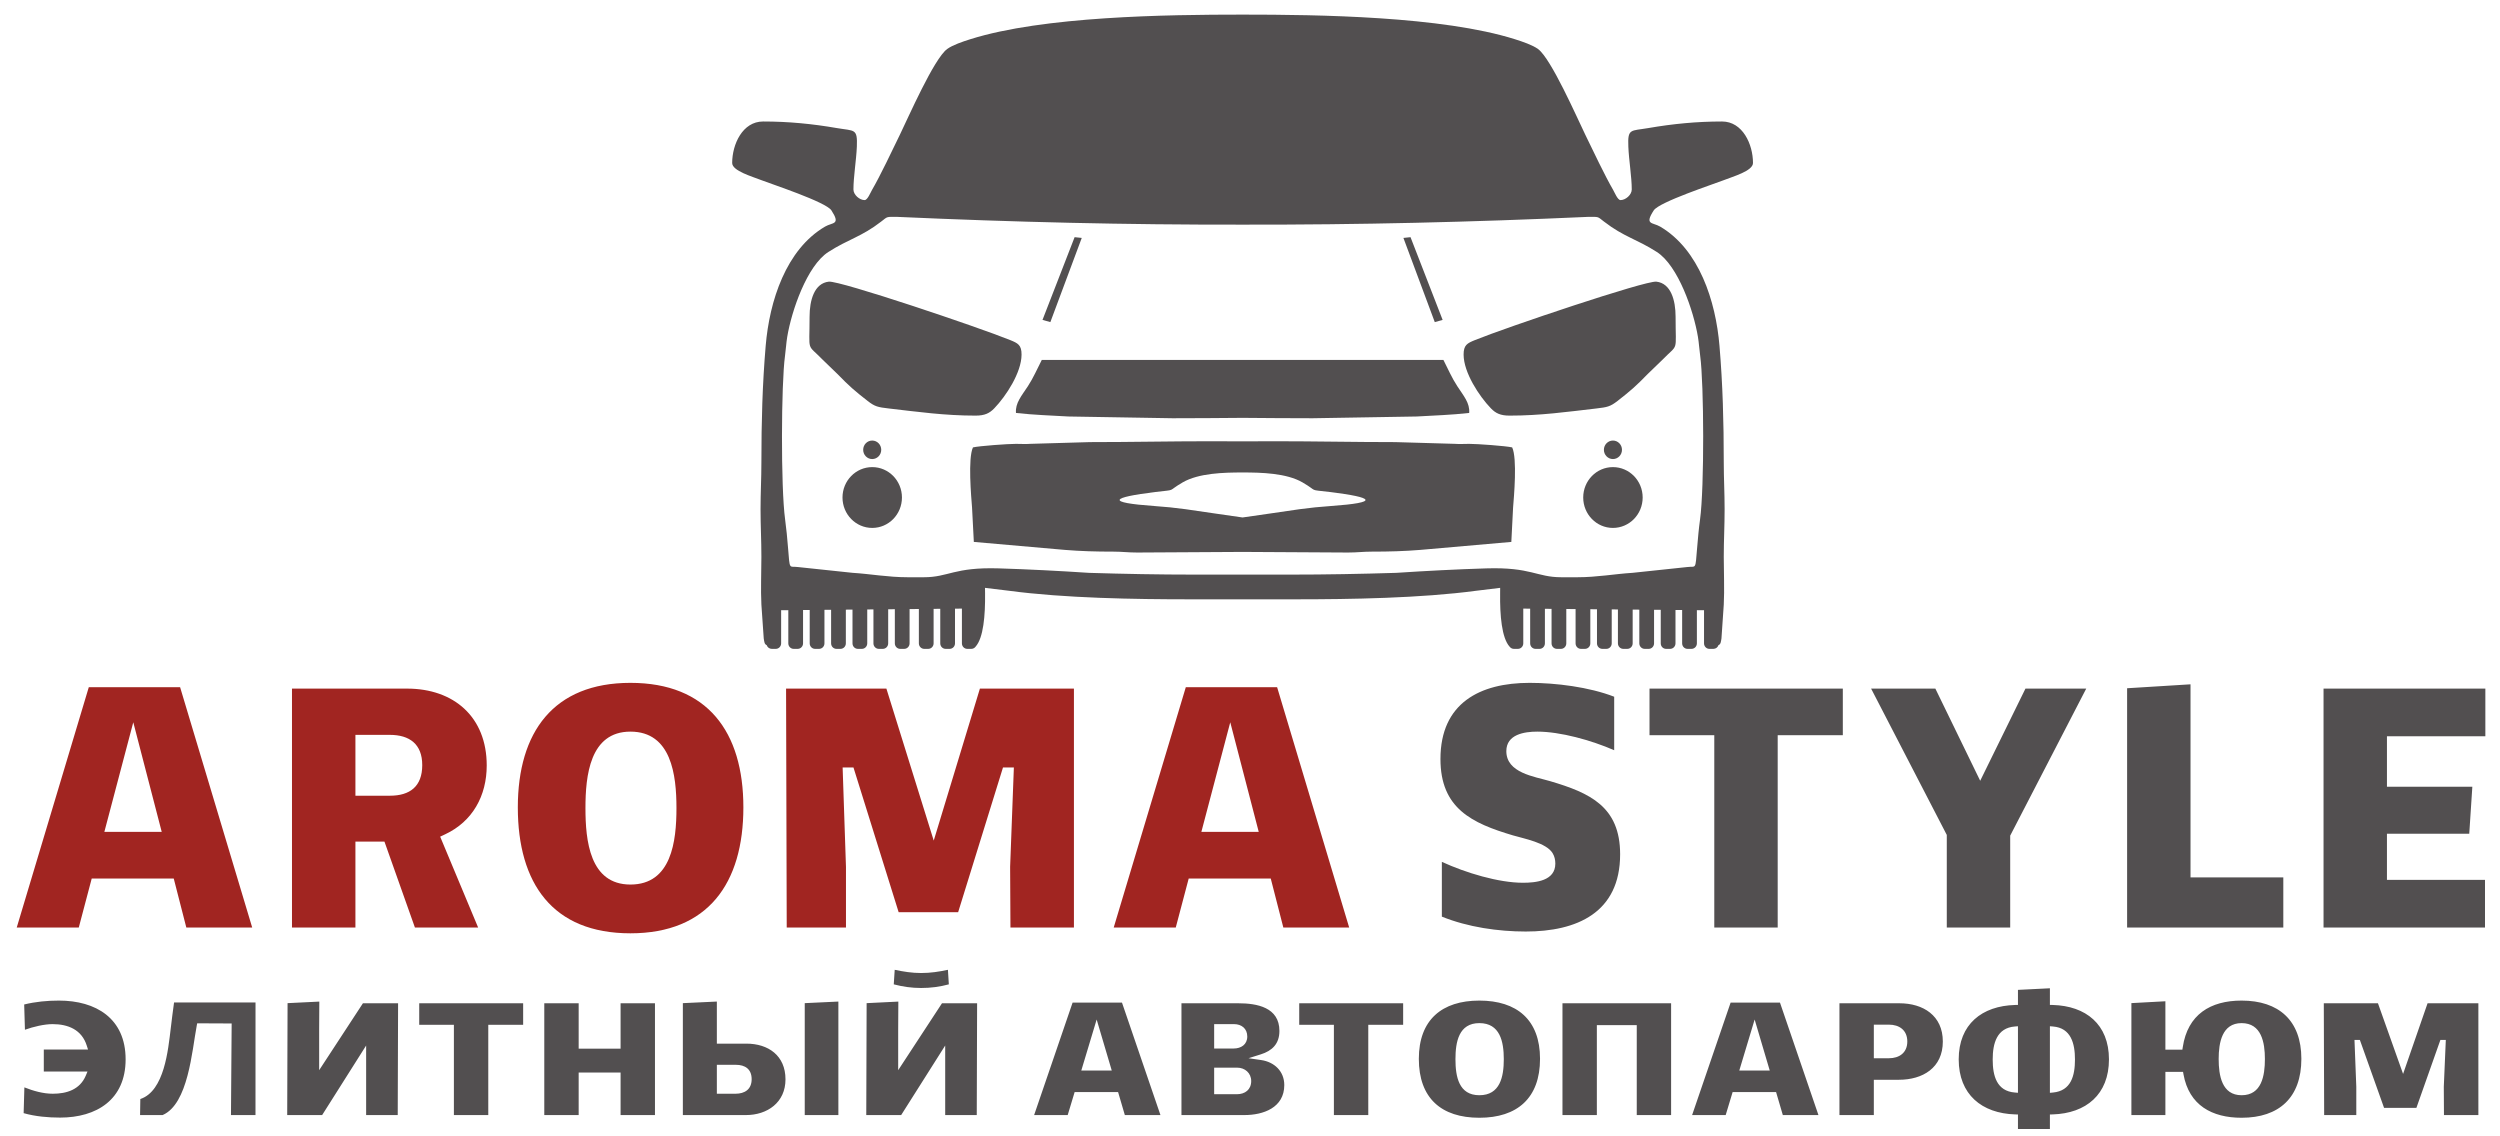 <?xml version="1.0" encoding="UTF-8"?> <svg xmlns="http://www.w3.org/2000/svg" width="77" height="35" viewBox="0 0 77 35" fill="none"><g clip-path="url(#clip0_189_302)"><path fill-rule="evenodd" clip-rule="evenodd" d="M38.272 17.698L39.742 17.698C40.849 17.698 41.914 17.677 43.001 17.644C43.913 17.584 44.87 17.534 45.78 17.506C47.159 17.464 47.328 17.779 48.086 17.779H48.589C49.191 17.779 49.727 17.678 50.284 17.643L51.965 17.465C52.246 17.428 52.213 17.589 52.273 16.857C52.295 16.591 52.323 16.276 52.362 15.995C52.496 15.015 52.483 11.818 52.366 10.962C52.337 10.755 52.329 10.569 52.297 10.379C52.164 9.573 51.688 8.184 51.032 7.762C50.403 7.358 50.017 7.3 49.402 6.824C49.192 6.661 49.254 6.68 48.907 6.68C45.334 6.841 41.851 6.925 38.272 6.919C34.692 6.925 31.21 6.841 27.637 6.68C27.289 6.68 27.351 6.661 27.141 6.824C26.526 7.3 26.141 7.358 25.512 7.762C24.855 8.184 24.379 9.573 24.246 10.379C24.215 10.569 24.206 10.755 24.178 10.962C24.06 11.818 24.047 15.015 24.181 15.995C24.22 16.276 24.249 16.591 24.27 16.857C24.33 17.589 24.297 17.428 24.579 17.465L26.259 17.643C26.816 17.678 27.353 17.779 27.954 17.779H28.458C29.216 17.779 29.384 17.464 30.763 17.506C31.674 17.534 32.63 17.584 33.543 17.644C34.629 17.677 35.694 17.698 36.801 17.698L38.272 17.698ZM38.272 0.45C40.618 0.45 44.415 0.501 46.659 1.208C46.89 1.281 47.202 1.386 47.372 1.51C47.775 1.805 48.571 3.622 48.827 4.15C49.063 4.634 49.428 5.408 49.686 5.852C49.732 5.931 49.823 6.163 49.913 6.163C50.068 6.163 50.258 6.001 50.258 5.836C50.258 5.452 50.17 4.936 50.153 4.518C50.129 3.948 50.221 4.039 50.772 3.944C51.522 3.814 52.264 3.742 53.039 3.742C53.673 3.742 53.992 4.444 53.992 5.02C53.992 5.266 53.371 5.438 53.081 5.553C52.792 5.667 51.105 6.22 50.936 6.479C50.641 6.932 50.897 6.842 51.132 6.979C52.333 7.683 52.844 9.269 52.96 10.651C53.06 11.835 53.092 12.985 53.092 14.243C53.092 14.747 53.118 15.169 53.118 15.684C53.118 16.208 53.092 16.636 53.092 17.154C53.092 17.623 53.116 18.162 53.092 18.623L53.021 19.665C53.001 19.778 53.002 19.837 52.928 19.872C52.906 19.938 52.845 19.985 52.773 19.985H52.648C52.558 19.985 52.484 19.909 52.484 19.816V18.795L52.264 18.793V19.816C52.264 19.909 52.19 19.985 52.099 19.985H51.974C51.884 19.985 51.81 19.909 51.81 19.816V18.789L51.605 18.787V19.816C51.605 19.909 51.531 19.985 51.44 19.985H51.315C51.224 19.985 51.151 19.909 51.151 19.816V18.783L50.945 18.781V19.816C50.945 19.909 50.871 19.985 50.781 19.985H50.656C50.565 19.985 50.491 19.909 50.491 19.816V18.777L50.286 18.775V19.816C50.286 19.909 50.212 19.985 50.121 19.985H49.997C49.906 19.985 49.832 19.909 49.832 19.816V18.771L49.641 18.77V19.816C49.641 19.909 49.567 19.985 49.477 19.985H49.352C49.261 19.985 49.187 19.909 49.187 19.816V18.765L48.982 18.764V19.816C48.982 19.909 48.908 19.985 48.818 19.985H48.693C48.602 19.985 48.528 19.909 48.528 19.816V18.76L48.242 18.757V19.816C48.242 19.909 48.168 19.985 48.078 19.985H47.953C47.862 19.985 47.788 19.909 47.788 19.816V18.753L47.583 18.751V19.816C47.583 19.909 47.509 19.985 47.419 19.985H47.294C47.203 19.985 47.129 19.909 47.129 19.816V18.747L46.917 18.745V19.816C46.917 19.909 46.843 19.985 46.752 19.985H46.627C46.574 19.985 46.526 19.958 46.496 19.917L46.495 19.917L46.495 19.917C46.254 19.647 46.195 18.957 46.204 18.276C46.204 18.219 46.205 18.161 46.205 18.106L45.471 18.195C43.764 18.424 41.591 18.459 39.901 18.459H38.272H36.643C34.952 18.459 32.78 18.424 31.072 18.195L30.338 18.106C30.338 18.161 30.339 18.219 30.34 18.276C30.348 18.957 30.29 19.647 30.048 19.917L30.048 19.917L30.048 19.917C30.018 19.958 29.97 19.985 29.916 19.985H29.791C29.701 19.985 29.627 19.909 29.627 19.816V18.745L29.414 18.747V19.816C29.414 19.909 29.34 19.985 29.25 19.985H29.125C29.034 19.985 28.96 19.909 28.96 19.816V18.751L28.755 18.753V19.816C28.755 19.909 28.681 19.985 28.59 19.985H28.466C28.375 19.985 28.301 19.909 28.301 19.816V18.757L28.015 18.76V19.816C28.015 19.909 27.941 19.985 27.85 19.985H27.726C27.635 19.985 27.561 19.909 27.561 19.816V18.764L27.356 18.765V19.816C27.356 19.909 27.282 19.985 27.191 19.985H27.067C26.976 19.985 26.902 19.909 26.902 19.816V18.77L26.711 18.771V19.816C26.711 19.909 26.637 19.985 26.547 19.985H26.422C26.331 19.985 26.257 19.909 26.257 19.816V18.775L26.052 18.777V19.816C26.052 19.909 25.978 19.985 25.887 19.985H25.763C25.672 19.985 25.598 19.909 25.598 19.816V18.781L25.393 18.783V19.816C25.393 19.909 25.319 19.985 25.228 19.985H25.103C25.013 19.985 24.939 19.909 24.939 19.816V18.787L24.734 18.789V19.816C24.734 19.909 24.66 19.985 24.569 19.985H24.444C24.354 19.985 24.28 19.909 24.28 19.816V18.793L24.059 18.795V19.816C24.059 19.909 23.985 19.985 23.895 19.985H23.77C23.699 19.985 23.637 19.938 23.615 19.872C23.542 19.837 23.543 19.778 23.523 19.665L23.451 18.623C23.427 18.162 23.451 17.623 23.451 17.154C23.451 16.636 23.425 16.208 23.425 15.684C23.425 15.169 23.451 14.747 23.451 14.243C23.451 12.985 23.483 11.835 23.583 10.651C23.699 9.269 24.21 7.683 25.412 6.979C25.646 6.842 25.902 6.932 25.607 6.479C25.438 6.22 23.752 5.667 23.462 5.553C23.173 5.438 22.551 5.266 22.551 5.02C22.551 4.444 22.871 3.742 23.504 3.742C24.28 3.742 25.021 3.814 25.771 3.944C26.323 4.039 26.414 3.948 26.391 4.518C26.373 4.936 26.286 5.452 26.286 5.836C26.286 6.001 26.476 6.163 26.63 6.163C26.72 6.163 26.811 5.931 26.857 5.852C27.116 5.408 27.48 4.634 27.716 4.15C27.973 3.622 28.768 1.805 29.172 1.51C29.341 1.386 29.653 1.281 29.885 1.208C32.128 0.501 35.925 0.45 38.272 0.45Z" fill="#524F50"></path><path fill-rule="evenodd" clip-rule="evenodd" d="M29.967 13.78C29.808 14.122 29.913 15.3 29.939 15.632L29.994 16.691L32.8 16.937C33.276 16.976 33.763 16.991 34.285 16.99C34.562 16.99 34.742 17.018 35.027 17.018L38.271 16.999L41.516 17.018C41.8 17.018 41.981 16.99 42.258 16.99C42.78 16.991 43.266 16.976 43.743 16.937L46.549 16.691L46.603 15.632C46.63 15.3 46.735 14.122 46.575 13.78C46.385 13.735 45.492 13.67 45.251 13.671C45.114 13.672 44.935 13.681 44.802 13.67L42.973 13.617C41.708 13.617 40.514 13.59 39.238 13.59L38.271 13.594L37.305 13.59C36.029 13.59 34.835 13.617 33.57 13.617L31.741 13.67C31.608 13.681 31.428 13.672 31.291 13.671C31.051 13.67 30.157 13.735 29.967 13.78ZM38.271 15.938C38.846 15.861 39.45 15.763 40.031 15.683C40.357 15.638 40.655 15.609 40.983 15.586C42.52 15.477 42.315 15.32 40.96 15.154C40.269 15.07 40.625 15.154 40.119 14.859C39.623 14.57 38.844 14.552 38.271 14.552C37.699 14.552 36.92 14.57 36.424 14.859C35.917 15.154 36.274 15.07 35.583 15.154C34.228 15.32 34.022 15.477 35.56 15.586C35.888 15.609 36.186 15.638 36.512 15.683C37.093 15.763 37.697 15.861 38.271 15.938Z" fill="#524F50"></path><path fill-rule="evenodd" clip-rule="evenodd" d="M45.251 12.719C44.692 12.781 44.191 12.796 43.636 12.828L40.431 12.882C39.698 12.882 38.984 12.876 38.272 12.87C37.56 12.876 36.845 12.882 36.113 12.882L32.908 12.828C32.353 12.796 31.851 12.781 31.292 12.719C31.267 12.414 31.464 12.193 31.658 11.897C31.83 11.633 31.941 11.369 32.087 11.086H38.272H44.457C44.602 11.369 44.713 11.633 44.886 11.897C45.079 12.193 45.276 12.414 45.251 12.719Z" fill="#524F50"></path><path fill-rule="evenodd" clip-rule="evenodd" d="M24.935 9.754C24.935 10.887 24.835 10.561 25.339 11.08L25.789 11.515C26.16 11.896 26.319 12.034 26.724 12.35C26.949 12.525 27.041 12.542 27.374 12.581C28.282 12.686 29.098 12.801 30.047 12.801C30.331 12.801 30.477 12.728 30.623 12.577C30.984 12.203 31.462 11.476 31.464 10.923C31.465 10.626 31.352 10.572 31.118 10.476C30.133 10.076 25.865 8.638 25.527 8.675C25.079 8.725 24.935 9.249 24.935 9.754Z" fill="#524F50"></path><path fill-rule="evenodd" clip-rule="evenodd" d="M51.608 9.754C51.608 10.887 51.708 10.561 51.204 11.08L50.754 11.515C50.383 11.896 50.224 12.034 49.819 12.35C49.594 12.525 49.502 12.542 49.169 12.581C48.261 12.686 47.445 12.801 46.496 12.801C46.212 12.801 46.066 12.728 45.92 12.577C45.559 12.203 45.081 11.476 45.079 10.923C45.078 10.626 45.191 10.572 45.425 10.476C46.41 10.076 50.678 8.638 51.016 8.675C51.464 8.725 51.608 9.249 51.608 9.754Z" fill="#524F50"></path><path fill-rule="evenodd" clip-rule="evenodd" d="M32.351 9.921L32.109 9.853L33.098 7.305L33.318 7.328L32.351 9.921Z" fill="#524F50"></path><path fill-rule="evenodd" clip-rule="evenodd" d="M44.191 9.921L44.433 9.853L43.444 7.305L43.225 7.328L44.191 9.921Z" fill="#524F50"></path><path d="M26.865 16.26C27.37 16.26 27.78 15.841 27.78 15.323C27.78 14.806 27.37 14.387 26.865 14.387C26.359 14.387 25.949 14.806 25.949 15.323C25.949 15.841 26.359 16.26 26.865 16.26Z" fill="#524F50"></path><path d="M49.678 16.26C50.184 16.26 50.594 15.841 50.594 15.323C50.594 14.806 50.184 14.387 49.678 14.387C49.173 14.387 48.763 14.806 48.763 15.323C48.763 15.841 49.173 16.26 49.678 16.26Z" fill="#524F50"></path><path d="M26.864 14.139C27.018 14.139 27.142 14.011 27.142 13.854C27.142 13.697 27.018 13.569 26.864 13.569C26.71 13.569 26.586 13.697 26.586 13.854C26.586 14.011 26.71 14.139 26.864 14.139Z" fill="#524F50"></path><path d="M49.679 14.139C49.832 14.139 49.957 14.011 49.957 13.854C49.957 13.697 49.832 13.569 49.679 13.569C49.525 13.569 49.4 13.697 49.4 13.854C49.4 14.011 49.525 14.139 49.679 14.139Z" fill="#524F50"></path><path fill-rule="evenodd" clip-rule="evenodd" d="M49.717 23.107V21.459C48.945 21.159 47.915 21.032 47.112 21.032C45.587 21.032 44.366 21.65 44.366 23.378C44.366 24.899 45.335 25.355 46.6 25.73C46.94 25.831 47.624 25.955 47.82 26.277C47.88 26.375 47.904 26.485 47.904 26.599C47.904 27.133 47.3 27.189 46.907 27.189C46.157 27.189 45.148 26.885 44.409 26.545V28.232C45.208 28.556 46.145 28.691 46.993 28.691C48.56 28.691 49.9 28.116 49.9 26.312C49.9 24.846 48.971 24.421 47.742 24.059C47.255 23.916 46.395 23.807 46.395 23.135C46.395 22.617 46.953 22.534 47.349 22.534C48.056 22.534 49.013 22.799 49.717 23.107ZM56.759 21.209H50.805V22.645H52.8V28.569H54.753V22.645H56.759V21.209ZM59.961 28.569H61.914V25.738L64.256 21.209H62.384L60.99 24.048L59.609 21.209H57.63L59.961 25.716V28.569ZM67.468 21.077L65.515 21.198V28.569H70.326V27.023H67.468V21.077ZM76.549 21.209H71.565V28.569H76.538V27.1H73.518V25.679H76.053L76.148 24.232H73.518V22.678H76.549V21.209Z" fill="#524F50"></path><path fill-rule="evenodd" clip-rule="evenodd" d="M5.547 21.165H2.735L0.515 28.569H2.426L2.825 27.058H5.351L5.739 28.569H7.768L5.547 21.165ZM4.105 22.246L4.981 25.622H3.214L4.105 22.246ZM12.78 28.569H14.727L13.557 25.769L13.714 25.695C14.555 25.301 14.991 24.51 14.991 23.576C14.991 22.079 13.976 21.209 12.537 21.209H8.993V28.569H10.947V25.921H11.841L12.78 28.569ZM10.947 24.508V22.634H12.008C12.614 22.634 13.005 22.919 13.005 23.565C13.005 24.223 12.626 24.508 12.008 24.508H10.947ZM19.417 28.746C21.809 28.746 22.896 27.202 22.896 24.867C22.896 22.54 21.79 21.032 19.417 21.032C17.049 21.032 15.949 22.548 15.949 24.867C15.949 27.205 17.017 28.746 19.417 28.746ZM19.417 27.244C18.162 27.244 18.032 25.888 18.032 24.889C18.032 23.894 18.166 22.534 19.417 22.534C20.68 22.534 20.835 23.873 20.835 24.889C20.835 25.909 20.684 27.244 19.417 27.244ZM24.231 28.569H26.056L26.056 26.705L25.953 23.638H26.287L27.678 28.095H29.511L30.892 23.638H31.227L31.112 26.699L31.122 28.569H33.077V21.209H30.181L28.759 25.89L27.301 21.209H24.211L24.231 28.569ZM39.335 21.165H36.523L34.302 28.569H36.213L36.612 27.058H39.139L39.527 28.569H41.555L39.335 21.165ZM37.892 22.246L38.769 25.622H37.002L37.892 22.246Z" fill="#A12521"></path><path fill-rule="evenodd" clip-rule="evenodd" d="M71.584 34.344H72.574L72.574 33.474L72.518 32.03H72.684L73.429 34.122H74.425L75.164 32.03H75.331L75.269 33.472L75.274 34.344H76.334V30.901H74.769L74.015 33.077L73.241 30.901H71.573L71.584 34.344ZM66.694 30.839L65.647 30.896V34.344H66.694V33.014H67.238L67.251 33.088C67.423 34.046 68.132 34.427 69.041 34.427C70.195 34.427 70.882 33.806 70.882 32.612C70.882 31.427 70.182 30.818 69.041 30.818C68.08 30.818 67.38 31.247 67.229 32.253L67.217 32.33H66.694V30.839ZM69.041 33.733C68.431 33.733 68.335 33.121 68.335 32.617C68.335 32.116 68.437 31.512 69.041 31.512C69.652 31.512 69.759 32.106 69.759 32.617C69.759 33.133 69.659 33.733 69.041 33.733ZM62.153 34.774H63.137V34.326L63.223 34.324C64.25 34.292 64.956 33.711 64.956 32.628C64.956 31.549 64.243 30.98 63.223 30.953L63.137 30.951V30.439L62.153 30.488V30.951L62.067 30.953C61.045 30.98 60.328 31.546 60.328 32.628C60.328 33.712 61.041 34.292 62.067 34.324L62.153 34.326V34.774ZM62.058 33.65C61.498 33.606 61.375 33.135 61.375 32.633C61.375 32.135 61.502 31.66 62.058 31.616L62.153 31.608V33.658L62.058 33.65ZM63.232 31.616C63.786 31.66 63.909 32.138 63.909 32.633C63.909 33.134 63.788 33.598 63.233 33.65L63.137 33.659V31.608L63.232 31.616ZM56.655 34.344H57.714V33.257H58.484C59.219 33.257 59.839 32.89 59.839 32.079C59.839 31.278 59.233 30.901 58.501 30.901H56.655V34.344ZM57.714 32.594V31.559H58.178C58.499 31.559 58.745 31.729 58.745 32.079C58.745 32.427 58.496 32.594 58.178 32.594H57.714ZM54.823 30.88H53.303L52.117 34.344H53.151L53.365 33.635H54.703L54.911 34.344H56.008L54.823 30.88ZM54.043 31.401L54.508 32.972H53.57L54.043 31.401ZM51.47 30.901H48.124V34.344H49.183V31.574H50.412V34.344H51.47V30.901ZM45.564 34.427C46.728 34.427 47.433 33.824 47.433 32.612C47.433 31.406 46.717 30.818 45.564 30.818C44.413 30.818 43.7 31.41 43.7 32.612C43.7 33.826 44.395 34.427 45.564 34.427ZM45.564 33.733C44.931 33.733 44.828 33.159 44.828 32.623C44.828 32.088 44.933 31.512 45.564 31.512C46.199 31.512 46.317 32.078 46.317 32.623C46.317 33.169 46.201 33.733 45.564 33.733ZM43.217 30.901H40.016V31.564H41.084V34.344H42.143V31.564H43.217V30.901ZM36.389 34.344H38.327C38.91 34.344 39.556 34.117 39.556 33.42C39.556 32.99 39.244 32.708 38.846 32.65L38.454 32.593L38.833 32.474C39.181 32.365 39.406 32.151 39.406 31.753C39.406 31.023 38.711 30.901 38.137 30.901H36.389V34.344ZM37.396 33.702V32.884H38.108C38.341 32.884 38.537 33.048 38.537 33.296C38.537 33.561 38.347 33.702 38.096 33.702H37.396ZM37.396 32.294V31.543H38.01C38.238 31.543 38.416 31.68 38.416 31.924C38.416 32.172 38.224 32.294 37.998 32.294H37.396ZM34.557 30.88H33.036L31.851 34.344H32.885L33.099 33.635H34.437L34.645 34.344H35.742L34.557 30.88ZM33.777 31.401L34.242 32.972H33.304L33.777 31.401ZM29.196 29.87C28.919 29.929 28.661 29.969 28.37 29.969C28.088 29.969 27.828 29.927 27.557 29.87L27.528 30.318C27.806 30.391 28.081 30.43 28.37 30.43C28.664 30.43 28.943 30.394 29.224 30.318L29.196 29.87ZM30.095 30.901H29.013L27.664 32.962V31.695L27.669 30.849L26.692 30.897L26.681 34.344H27.756L29.112 32.202V34.344H30.084L30.095 30.901ZM22.079 30.848L21.032 30.897V34.344H22.976C23.633 34.344 24.193 33.957 24.193 33.244C24.193 32.511 23.663 32.144 22.988 32.144H22.079V30.848ZM22.079 33.687V32.796H22.664C22.95 32.796 23.151 32.929 23.151 33.239C23.151 33.552 22.939 33.687 22.653 33.687H22.079ZM25.822 30.848L24.786 30.897V34.344H25.822V30.848ZM20.173 30.901H19.114V32.299H17.823V30.901H16.764V34.344H17.823V33.034H19.114V34.344H20.173V30.901ZM16.113 30.901H12.912V31.564H13.98V34.344H15.039V31.564H16.113V30.901ZM12.261 30.901H11.178L9.83 32.962V31.695L9.835 30.849L8.857 30.897L8.846 34.344H9.922L11.277 32.202V34.344H12.25L12.261 30.901ZM7.87 30.875H5.361C5.322 31.141 5.292 31.408 5.259 31.674C5.179 32.33 5.064 33.605 4.322 33.85L4.314 34.344H5.008C5.798 34.004 5.913 32.363 6.059 31.592L6.073 31.518L7.135 31.523L7.114 34.344H7.869L7.87 30.875ZM1.349 33.003H2.695L2.642 33.13C2.461 33.56 2.054 33.687 1.625 33.687C1.332 33.687 1.028 33.601 0.751 33.491L0.728 34.285C1.086 34.387 1.482 34.422 1.85 34.422C2.974 34.422 3.869 33.87 3.869 32.628C3.869 31.364 2.952 30.818 1.815 30.818C1.455 30.818 1.095 30.852 0.745 30.938L0.768 31.716C1.029 31.622 1.366 31.543 1.619 31.543C2.097 31.543 2.519 31.714 2.673 32.207L2.711 32.325H1.349V33.003Z" fill="#524F50"></path></g><defs><clipPath id="clip0_189_302"><rect width="77" height="35" fill="white"></rect></clipPath></defs></svg> 